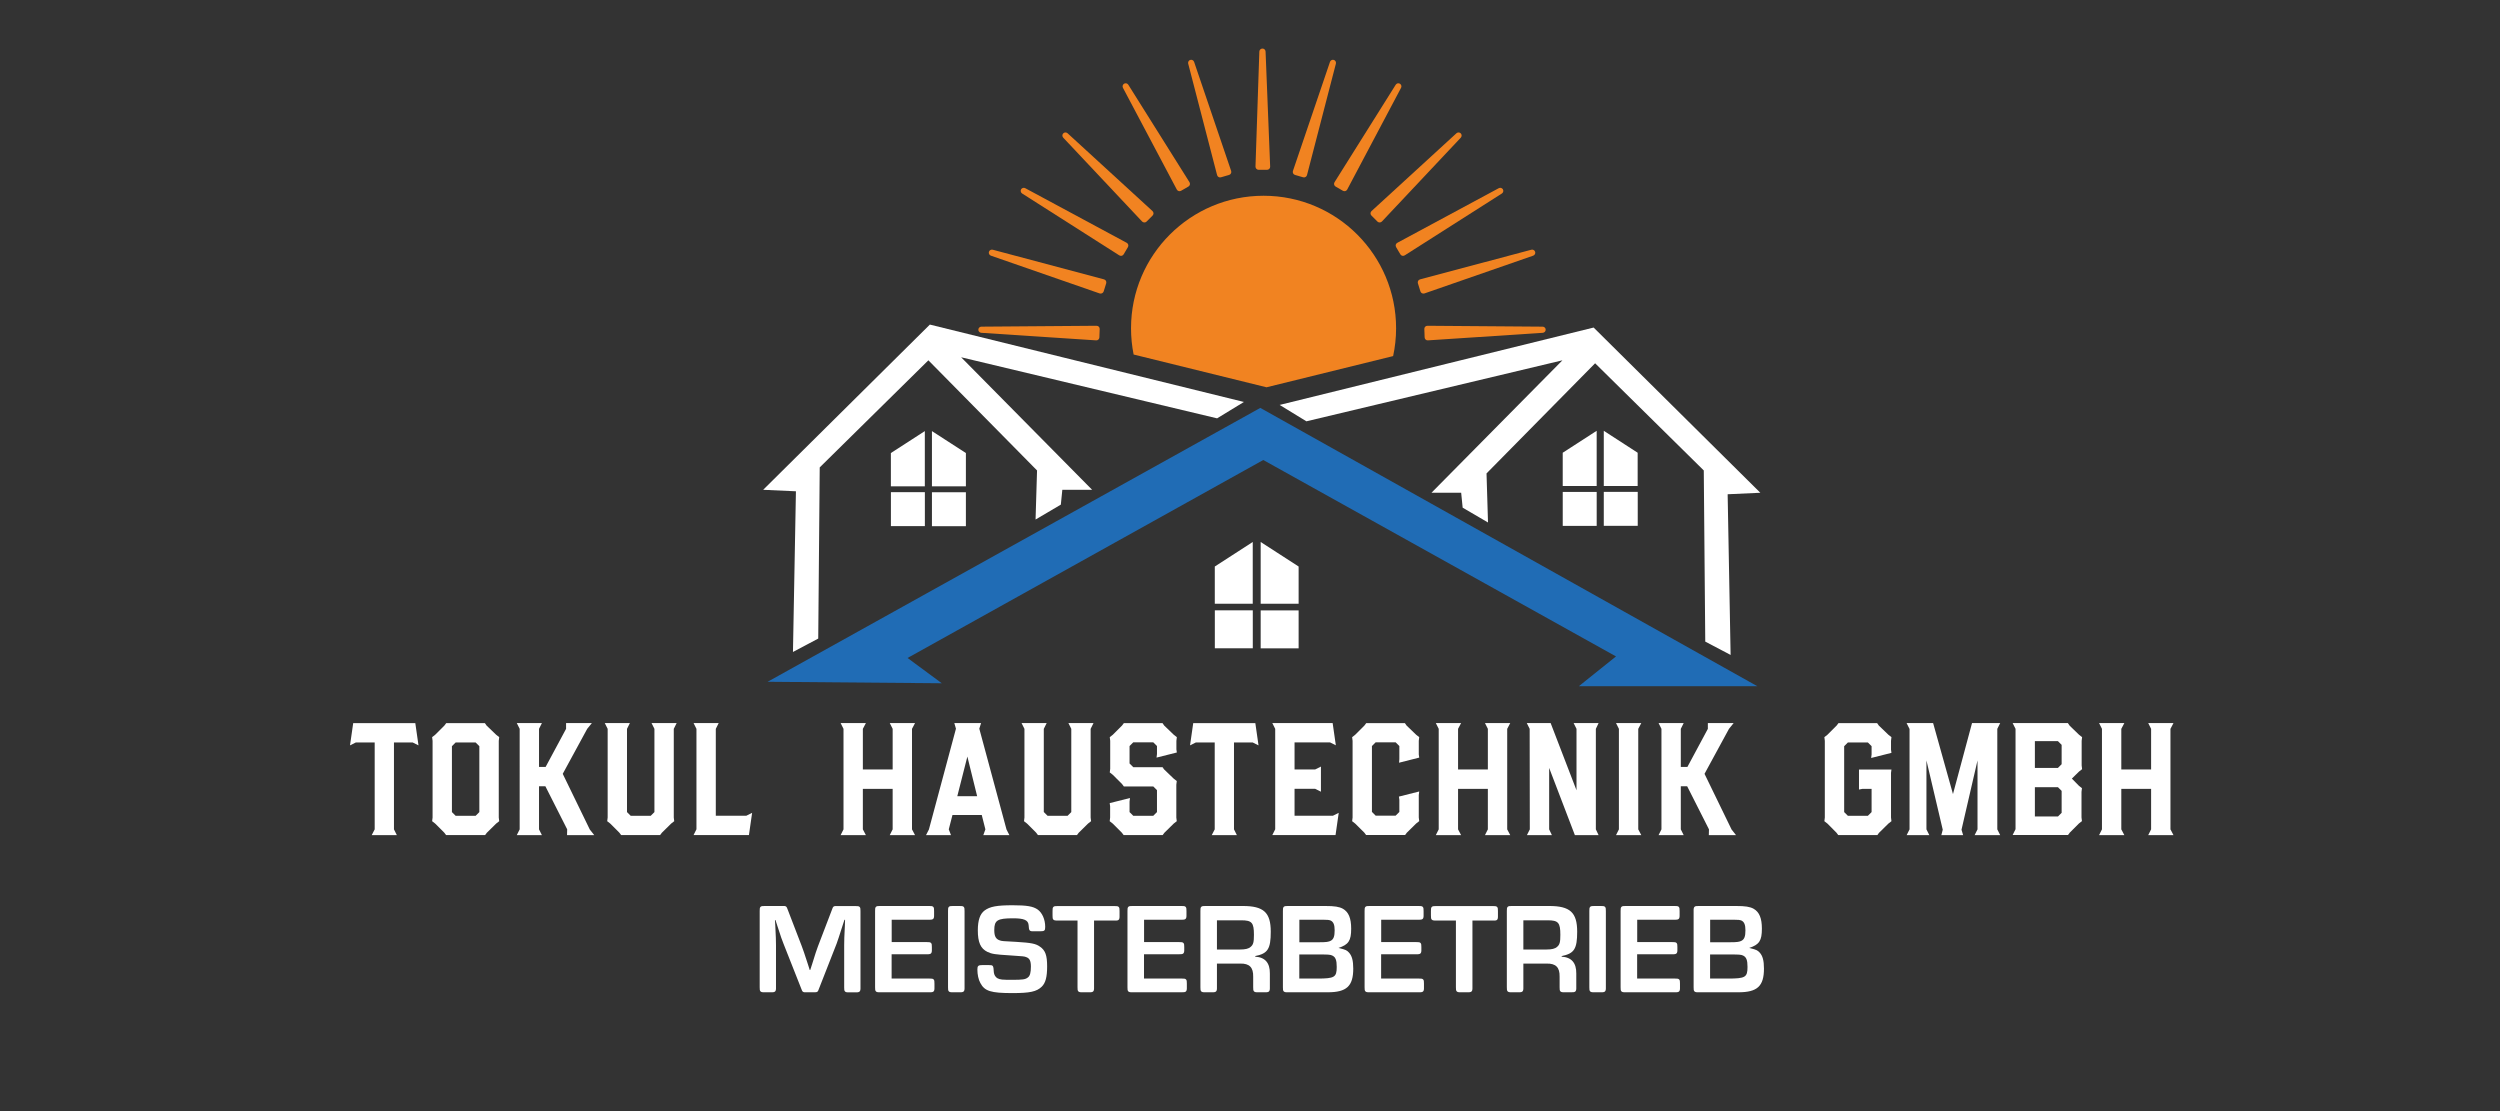 <svg xmlns="http://www.w3.org/2000/svg" xmlns:xlink="http://www.w3.org/1999/xlink" id="Layer_1" x="0px" y="0px" viewBox="0 0 337.28 149.89" style="enable-background:new 0 0 337.28 149.89;" xml:space="preserve"><rect x="0" y="0" width="337.28" height="149.89" fill="#333333" stroke="none"/> <style type="text/css"> .st0{fill:#206CB5;} .st1{fill:#FFFFFF;} .st2{fill:#F18321;} </style> <g> <g> <g> <polygon class="st0" points="122.44,88.77 170.43,62.06 218.02,88.56 213,92.58 237.09,92.58 170.03,55.03 103.56,91.98 127.06,92.18 "></polygon> <polygon class="st1" points="167.82,54.23 164.2,56.44 129.67,48.2 147.34,66.08 143.32,66.08 143.12,68.08 139.71,70.09 139.91,63.47 125.25,48.61 110.59,63.06 110.39,86.15 106.98,87.96 107.38,66.28 102.96,66.08 125.45,43.79 "></polygon> <polygon class="st1" points="172.64,54.63 176.25,56.84 210.79,48.61 193.12,66.48 197.13,66.48 197.33,68.49 200.75,70.49 200.55,63.87 215.2,49.01 229.86,63.47 230.06,86.56 233.48,88.36 233.08,66.68 237.49,66.48 215,44.19 "></polygon> <g> <rect x="170.08" y="82.35" class="st1" width="5.12" height="5.12"></rect> <polygon class="st1" points="170.08,81.45 175.2,81.45 175.2,76.43 170.08,73.12 "></polygon> <rect x="163.89" y="82.35" transform="matrix(-1 -3.303903e-11 3.303903e-11 -1 332.906 169.811)" class="st1" width="5.12" height="5.12"></rect> <polygon class="st1" points="169.01,81.45 163.89,81.45 163.89,76.43 169.01,73.12 "></polygon> </g> <g> <rect x="216.37" y="66.36" class="st1" width="4.58" height="4.58"></rect> <polygon class="st1" points="216.37,65.57 220.94,65.57 220.94,61.08 216.37,58.12 "></polygon> <rect x="210.83" y="66.36" transform="matrix(-1 -4.926960e-11 4.926960e-11 -1 426.242 137.308)" class="st1" width="4.58" height="4.58"></rect> <polygon class="st1" points="215.41,65.57 210.83,65.57 210.83,61.08 215.41,58.12 "></polygon> </g> <g> <rect x="125.73" y="66.41" class="st1" width="4.58" height="4.58"></rect> <polygon class="st1" points="125.73,65.61 130.31,65.61 130.31,61.12 125.73,58.16 "></polygon> <rect x="120.19" y="66.41" transform="matrix(-1 -2.662149e-11 2.662149e-11 -1 244.965 137.389)" class="st1" width="4.58" height="4.58"></rect> <polygon class="st1" points="124.77,65.61 120.19,65.61 120.19,61.12 124.77,58.16 "></polygon> </g> <g> <g> <g> <path class="st2" d="M187.95,48.04c0.26-1.21,0.4-2.46,0.4-3.75c0-9.87-8-17.88-17.88-17.88c-9.87,0-17.88,8-17.88,17.88 c0,1.21,0.12,2.4,0.35,3.54l17.93,4.42L187.95,48.04z"></path> </g> </g> </g> </g> </g> <path class="st2" d="M169.8,22.91h1.14c0.24,0,0.43-0.2,0.42-0.43l-0.62-15.53c-0.01-0.22-0.19-0.4-0.42-0.4l0,0 c-0.22,0-0.41,0.18-0.42,0.4l-0.52,15.53C169.38,22.71,169.57,22.91,169.8,22.91z"></path> <path class="st2" d="M164.72,23.92l1.1-0.32c0.23-0.07,0.35-0.31,0.28-0.53l-5-14.72c-0.07-0.21-0.3-0.33-0.51-0.27h0 c-0.22,0.06-0.34,0.29-0.29,0.5l3.9,15.04C164.26,23.85,164.49,23.99,164.72,23.92z"></path> <path class="st2" d="M159.34,25.74l0.99-0.57c0.21-0.12,0.27-0.38,0.15-0.58l-8.26-13.16c-0.12-0.19-0.37-0.25-0.56-0.14l0,0 c-0.19,0.11-0.27,0.36-0.16,0.56l7.27,13.73C158.88,25.78,159.14,25.86,159.34,25.74z"></path> <path class="st2" d="M154.69,29.89l0.81-0.81c0.17-0.17,0.16-0.44-0.01-0.6l-11.46-10.5c-0.16-0.15-0.42-0.15-0.58,0.01l0,0 c-0.16,0.16-0.16,0.42-0.01,0.58l10.65,11.32C154.26,30.05,154.53,30.06,154.69,29.89z"></path> <path class="st2" d="M151.59,34.32l0.58-0.98c0.12-0.2,0.05-0.47-0.16-0.58l-13.69-7.37c-0.2-0.11-0.44-0.04-0.56,0.15l0,0 c-0.11,0.19-0.05,0.44,0.13,0.56l13.11,8.35C151.21,34.58,151.47,34.52,151.59,34.32z"></path> <path class="st2" d="M148.9,39.31l0.34-1.09c0.07-0.23-0.06-0.46-0.29-0.53l-15.02-4c-0.22-0.06-0.44,0.07-0.51,0.28l0,0 c-0.07,0.21,0.05,0.44,0.26,0.52l14.68,5.1C148.58,39.66,148.83,39.54,148.9,39.31z"></path> <path class="st2" d="M148.32,45.52l0.04-1.14c0.01-0.24-0.18-0.43-0.42-0.43l-15.54,0.12c-0.22,0-0.41,0.18-0.41,0.4l0,0 c-0.01,0.22,0.16,0.41,0.39,0.43l15.51,1.02C148.11,45.94,148.31,45.75,148.32,45.52z"></path> <g> <path class="st2" d="M175.81,23.92l-1.1-0.32c-0.23-0.07-0.35-0.31-0.28-0.53l5-14.72c0.07-0.21,0.3-0.33,0.51-0.27l0,0 c0.22,0.06,0.34,0.29,0.29,0.5l-3.9,15.04C176.27,23.85,176.03,23.99,175.81,23.92z"></path> <path class="st2" d="M181.18,25.74l-0.99-0.57c-0.21-0.12-0.27-0.38-0.15-0.58l8.26-13.16c0.12-0.19,0.37-0.25,0.56-0.14l0,0 c0.19,0.11,0.27,0.36,0.16,0.56l-7.27,13.73C181.65,25.78,181.38,25.86,181.18,25.74z"></path> <path class="st2" d="M185.83,29.89l-0.81-0.81c-0.17-0.17-0.16-0.44,0.01-0.6l11.46-10.5c0.16-0.15,0.42-0.15,0.58,0.01l0,0 c0.16,0.16,0.16,0.42,0.01,0.58l-10.65,11.32C186.27,30.05,186,30.06,185.83,29.89z"></path> <path class="st2" d="M188.93,34.32l-0.58-0.98c-0.12-0.2-0.05-0.47,0.16-0.58l13.69-7.37c0.2-0.11,0.44-0.04,0.56,0.15l0,0 c0.11,0.19,0.05,0.44-0.13,0.56l-13.11,8.35C189.32,34.58,189.05,34.52,188.93,34.32z"></path> <path class="st2" d="M191.63,39.31l-0.34-1.09c-0.07-0.23,0.06-0.46,0.29-0.53l15.02-4c0.22-0.06,0.44,0.07,0.51,0.28l0,0 c0.07,0.21-0.05,0.44-0.26,0.52l-14.68,5.1C191.94,39.66,191.7,39.54,191.63,39.31z"></path> <path class="st2" d="M192.2,45.52l-0.04-1.14c-0.01-0.24,0.18-0.43,0.42-0.43l15.54,0.12c0.22,0,0.41,0.18,0.41,0.4l0,0 c0.01,0.22-0.16,0.41-0.39,0.43l-15.51,1.02C192.41,45.94,192.21,45.75,192.2,45.52z"></path> </g> </g> <g> <path class="st1" d="M50.55,111.89v-11.72H48l-0.78,0.39l0.43-3h8.38l0.43,3l-0.78-0.39h-2.53v11.72l0.39,0.78h-3.39L50.55,111.89z "></path> <path class="st1" d="M66.94,111.11l-1.27,1.25l-0.22,0.3h-5.27l-0.24-0.32l-1.23-1.23l-0.41-0.32l0.06-0.5V99.95l-0.06-0.5 l0.41-0.32l1.25-1.25l0.24-0.32h5.22l0.22,0.32l1.3,1.25l0.41,0.32l-0.06,0.5v10.34l0.06,0.5L66.94,111.11z M61.47,100.17l-0.5,0.5 v8.89l0.5,0.5h2.7l0.5-0.5v-8.89l-0.5-0.5H61.47z"></path> <path class="st1" d="M75.92,104.4l3.65,7.51l0.6,0.76H76.5l0.02-0.78l-2.94-5.81h-0.86v5.81l0.39,0.78h-3.39l0.39-0.78V98.33 l-0.39-0.78h3.39l-0.39,0.78v5.14h0.89l2.76-5.14v-0.78h3.48l-0.63,0.78L75.92,104.4z"></path> <path class="st1" d="M84.59,109.56l0.5,0.5h2.7l0.5-0.5V98.33l-0.39-0.78h3.39l-0.39,0.78v11.96l0.06,0.5l-0.41,0.32l-1.27,1.25 l-0.22,0.3H83.8l-0.24-0.32l-1.23-1.23l-0.41-0.32l0.06-0.5V98.33l-0.39-0.78h3.39l-0.39,0.78V109.56z"></path> <path class="st1" d="M96.57,110.05h4.12l0.78-0.39l-0.43,3h-7.47l0.39-0.78V98.33l-0.39-0.78h3.39l-0.39,0.78V110.05z"></path> <path class="st1" d="M123.04,111.89l0.41,0.78h-3.41l0.39-0.78v-5.46h-4.02v5.46l0.41,0.78h-3.41l0.39-0.78V98.33l-0.39-0.78h3.41 l-0.41,0.78v5.48h4.02v-5.48l-0.39-0.78h3.41l-0.41,0.78V111.89z"></path> <path class="st1" d="M132.45,109.95h-3.95l-0.5,1.94l0.3,0.78h-3.37l0.39-0.76l3.65-13.6l-0.22-0.76h3.61l-0.24,0.76l3.67,13.6 l0.39,0.76h-3.52l0.28-0.78L132.45,109.95z M129.15,107.42h2.68l-1.32-5.35L129.15,107.42z"></path> <path class="st1" d="M140.83,109.56l0.5,0.5h2.7l0.5-0.5V98.33l-0.39-0.78h3.39l-0.39,0.78v11.96l0.06,0.5l-0.41,0.32l-1.27,1.25 l-0.22,0.3h-5.27l-0.24-0.32l-1.23-1.23l-0.41-0.32l0.06-0.5V98.33l-0.39-0.78h3.39l-0.39,0.78V109.56z"></path> <path class="st1" d="M150.13,104.53l-0.41-0.32l0.06-0.5v-3.76l-0.06-0.5l0.41-0.32l1.25-1.25l0.24-0.32h5.22l0.22,0.32l1.3,1.25 l0.41,0.32l-0.06,0.5v1.14l0.06,0.43l-2.74,0.69l0.06-0.48v-1.08l-0.5-0.5h-2.7l-0.5,0.5V103l0.5,0.5h3.86l0.3,0.3l1.3,1.25 l0.41,0.32l-0.06,0.5v4.42l0.06,0.5l-0.41,0.32l-1.27,1.25l-0.22,0.3h-5.27l-0.24-0.32l-1.23-1.23l-0.41-0.32l0.06-0.5v-1.51 l-0.06-0.43l2.74-0.69l-0.06,0.48v1.42l0.5,0.5h2.7l0.5-0.5v-2.96l-0.5-0.5h-3.97l-0.24-0.32L150.13,104.53z M156.84,103.49 l0.22,0.3l-0.3-0.3H156.84z"></path> <path class="st1" d="M163.88,111.89v-11.72h-2.55l-0.78,0.39l0.43-3h8.38l0.43,3l-0.78-0.39h-2.53v11.72l0.39,0.78h-3.39 L163.88,111.89z"></path> <path class="st1" d="M172.04,98.33l-0.39-0.78h8.14l0.43,3l-0.78-0.39h-4.79v3.65h2.78l0.78-0.39v3.39l-0.78-0.39h-2.78v3.63h5.18 l0.78-0.39l-0.43,3h-8.53l0.39-0.78V98.33z"></path> <path class="st1" d="M182.83,111.11l-0.41-0.32l0.06-0.5V99.95l-0.06-0.5l0.41-0.32l1.25-1.25l0.24-0.32h5.22l0.22,0.32l1.3,1.25 l0.41,0.32l-0.06,0.5v1.83l0.06,0.43l-2.72,0.69l0.04-0.48v-1.77l-0.5-0.5h-2.7l-0.5,0.5v8.89l0.5,0.5h2.7l0.5-0.5v-1.64 l-0.06-0.43l2.74-0.69l-0.06,0.48v3.02l0.06,0.5l-0.41,0.32l-1.27,1.25l-0.22,0.3h-5.27l-0.24-0.32L182.83,111.11z"></path> <path class="st1" d="M203.34,111.89l0.41,0.78h-3.41l0.39-0.78v-5.46h-4.02v5.46l0.41,0.78h-3.41l0.39-0.78V98.33l-0.39-0.78h3.41 l-0.41,0.78v5.48h4.02v-5.48l-0.39-0.78h3.41l-0.41,0.78V111.89z"></path> <path class="st1" d="M212.69,106.62v-8.29l-0.39-0.78h3.37l-0.37,0.78v13.56l0.37,0.78h-3.2L209,103.6v8.29l0.37,0.78H206 l0.39-0.78l-0.02-13.56l-0.39-0.78h3.22L212.69,106.62z"></path> <path class="st1" d="M218.41,111.89V98.33l-0.39-0.78h3.41l-0.41,0.78v13.56l0.41,0.78h-3.41L218.41,111.89z"></path> <path class="st1" d="M229.96,104.4l3.65,7.51l0.6,0.76h-3.67l0.02-0.78l-2.94-5.81h-0.86v5.81l0.39,0.78h-3.39l0.39-0.78V98.33 l-0.39-0.78h3.39l-0.39,0.78v5.14h0.89l2.76-5.14v-0.78h3.48l-0.63,0.78L229.96,104.4z"></path> <path class="st1" d="M246.54,111.11l-0.41-0.32l0.06-0.5V99.95l-0.06-0.5l0.41-0.32l1.25-1.25l0.24-0.32h5.22l0.22,0.32l1.3,1.25 l0.41,0.32l-0.06,0.5v1.19l0.06,0.43l-2.74,0.69l0.06-0.47v-1.12l-0.5-0.5h-2.7l-0.5,0.5v8.89l0.5,0.5h2.7l0.5-0.5v-3.13h-1.25 l-0.45,0.09v-2.7h4.38l-0.06,0.45v6.02l0.06,0.5l-0.41,0.32l-1.27,1.25l-0.22,0.3H248l-0.24-0.32L246.54,111.11z"></path> <path class="st1" d="M257.61,98.33l-0.39-0.78h3.58l2.68,9.58l2.57-9.58h3.8l-0.39,0.78v13.56l0.39,0.78h-3.45l0.39-0.78v-9.3 l-2.16,9.35l0.22,0.73h-2.94l0.19-0.73l-2.2-9.35v9.3l0.39,0.78h-3.06l0.39-0.78V98.33z"></path> <path class="st1" d="M271.92,98.33l-0.39-0.78h7.45l0.24,0.35l1.27,1.23l0.41,0.32l-0.06,0.5v3.32l0.06,0.5l-0.41,0.32l-0.97,0.95 l0.97,0.99l0.39,0.3l-0.06,0.5v3.45l0.06,0.5l-0.41,0.32l-1.23,1.23l-0.24,0.32h-7.47l0.39-0.78V98.33z M274.53,100v3.6h3.11 l0.5-0.5v-2.61l-0.5-0.5H274.53z M277.64,110.16l0.5-0.5v-2.96l-0.5-0.5h-3.11v3.95H277.64z"></path> <path class="st1" d="M292.82,111.89l0.41,0.78h-3.41l0.39-0.78v-5.46h-4.02v5.46l0.41,0.78h-3.41l0.39-0.78V98.33l-0.39-0.78h3.41 l-0.41,0.78v5.48h4.02v-5.48l-0.39-0.78h3.41l-0.41,0.78V111.89z"></path> </g> <g> <path class="st1" d="M113.93,124.08l-0.26,0.8c-0.49,1.52-0.61,1.92-0.8,2.43l-2.37,6.05c-0.17,0.49-0.21,0.52-0.75,0.51h-0.91 c-0.52,0.02-0.58-0.02-0.75-0.51l-2.37-6c-0.23-0.56-0.35-0.92-0.84-2.43l-0.26-0.8h-0.07l0.05,0.84c0.07,1.47,0.09,1.83,0.09,2.55 v5.67c0.02,0.58-0.1,0.7-0.68,0.68h-0.84c-0.58,0.02-0.7-0.1-0.68-0.68v-10.28c-0.02-0.58,0.1-0.7,0.68-0.68h2.36 c0.52-0.02,0.58,0.02,0.75,0.51l1.88,4.89c0.21,0.54,0.33,0.92,0.82,2.41l0.26,0.82h0.07l0.26-0.8c0.45-1.47,0.59-1.87,0.79-2.41 l1.87-4.89c0.17-0.51,0.23-0.54,0.75-0.52h2.43c0.58-0.02,0.7,0.1,0.68,0.68v10.28c0.02,0.58-0.1,0.7-0.68,0.68h-0.84 c-0.58,0.02-0.7-0.1-0.68-0.68v-5.67c0-0.84,0.02-1.06,0.09-2.58l0.03-0.86H113.93z"></path> <path class="st1" d="M120.29,127.1h4.75c0.58-0.02,0.7,0.1,0.68,0.68v0.28c0.02,0.58-0.1,0.7-0.68,0.68h-4.75v3.28h5.1 c0.58-0.02,0.7,0.1,0.68,0.68v0.49c0.02,0.58-0.1,0.7-0.68,0.68h-6.65c-0.58,0.02-0.7-0.1-0.68-0.68v-10.28 c-0.02-0.58,0.1-0.7,0.68-0.68h6.6c0.58-0.02,0.7,0.1,0.68,0.68v0.49c0.02,0.58-0.1,0.7-0.68,0.68h-5.04V127.1z"></path> <path class="st1" d="M130.13,133.19c0.02,0.58-0.1,0.7-0.68,0.68h-0.87c-0.58,0.02-0.7-0.1-0.68-0.68v-10.28 c-0.02-0.58,0.1-0.7,0.68-0.68h0.87c0.58-0.02,0.7,0.1,0.68,0.68V133.19z"></path> <path class="st1" d="M139.5,125.64c-0.63,0.02-0.68-0.05-0.73-0.86c-0.07-0.65-0.63-0.89-2.08-0.89c-2.13,0-2.55,0.26-2.55,1.59 c0,0.84,0.21,1.22,0.77,1.4c0.3,0.09,0.3,0.09,2.22,0.19c1.99,0.12,2.62,0.24,3.18,0.65c0.72,0.49,0.96,1.17,0.96,2.65 c0,1.45-0.21,2.23-0.72,2.74c-0.7,0.68-1.61,0.87-3.96,0.87c-2.91,0-3.75-0.26-4.33-1.36c-0.26-0.47-0.4-1.15-0.4-1.83 c0-0.49,0.12-0.59,0.7-0.59h0.8c0.65,0,0.66,0.03,0.72,0.98c0.03,0.33,0.23,0.66,0.49,0.8c0.38,0.19,0.61,0.21,2.01,0.21 c1.38,0,1.75-0.05,2.08-0.31c0.3-0.21,0.42-0.66,0.42-1.47c0-0.77-0.17-1.13-0.65-1.29c-0.28-0.1-0.28-0.1-2.22-0.23 c-1.99-0.12-2.41-0.19-3-0.47c-0.92-0.45-1.29-1.29-1.29-2.9c0-1.38,0.3-2.23,0.92-2.69c0.72-0.52,1.62-0.7,3.77-0.7 c1.92,0,2.76,0.14,3.39,0.58c0.61,0.44,1.01,1.34,1.01,2.34c0,0.51-0.1,0.59-0.7,0.59H139.5z"></path> <path class="st1" d="M147.6,133.19c0.02,0.58-0.1,0.7-0.68,0.68h-0.87c-0.58,0.02-0.7-0.1-0.68-0.68v-9h-2.69 c-0.58,0.02-0.7-0.11-0.68-0.68v-0.59c-0.02-0.58,0.1-0.7,0.68-0.68h7.68c0.58-0.02,0.7,0.1,0.68,0.68v0.61 c0.02,0.58-0.11,0.7-0.68,0.66h-2.76V133.19z"></path> <path class="st1" d="M154.34,127.1h4.75c0.58-0.02,0.7,0.1,0.68,0.68v0.28c0.02,0.58-0.11,0.7-0.68,0.68h-4.75v3.28h5.1 c0.58-0.02,0.7,0.1,0.68,0.68v0.49c0.02,0.58-0.11,0.7-0.68,0.68h-6.65c-0.58,0.02-0.7-0.1-0.68-0.68v-10.28 c-0.02-0.58,0.1-0.7,0.68-0.68h6.6c0.58-0.02,0.7,0.1,0.68,0.68v0.49c0.02,0.58-0.1,0.7-0.68,0.68h-5.04V127.1z"></path> <path class="st1" d="M169.35,129.07c1.33,0.07,1.99,0.85,1.97,2.27v1.85c0.02,0.58-0.1,0.7-0.68,0.68h-0.89 c-0.58,0.02-0.7-0.1-0.68-0.68v-1.41c0.03-1.27-0.51-1.81-1.75-1.78h-3.14v3.19c0.02,0.58-0.1,0.7-0.68,0.68h-0.87 c-0.58,0.02-0.7-0.1-0.68-0.68v-10.28c-0.02-0.58,0.1-0.7,0.68-0.68h5.04c2.81,0,3.77,0.87,3.77,3.47c0,2.32-0.4,2.95-2.09,3.28 V129.07z M167.31,128.1c0.7,0,1.15-0.11,1.41-0.35c0.37-0.3,0.45-0.65,0.45-1.64c0-1.64-0.28-1.95-1.71-1.95h-3.28v3.94H167.31z"></path> <path class="st1" d="M178.81,122.23c1.24,0,1.87,0.1,2.36,0.37c0.77,0.44,1.12,1.27,1.12,2.69c0,1.62-0.35,2.15-1.71,2.6 c0.09,0.02,0.17,0.05,0.21,0.05c0.77,0.19,0.93,0.28,1.19,0.56c0.42,0.45,0.59,1.1,0.59,2.18c0,2.36-0.89,3.19-3.44,3.19h-5.37 c-0.58,0.02-0.7-0.1-0.68-0.68v-10.28c-0.02-0.58,0.1-0.7,0.68-0.68H178.81z M178,127.12c0.94,0,1.27-0.05,1.55-0.21 c0.37-0.21,0.51-0.59,0.51-1.4c0-0.75-0.16-1.12-0.52-1.31c-0.21-0.09-0.45-0.12-1.08-0.12h-3.16v3.04H178z M177.72,132.02 c2.32,0,2.62-0.17,2.62-1.57c0-0.93-0.16-1.33-0.61-1.54c-0.26-0.12-0.54-0.14-1.61-0.14h-2.83v3.25H177.72z"></path> <path class="st1" d="M186.33,127.1h4.75c0.58-0.02,0.7,0.1,0.68,0.68v0.28c0.02,0.58-0.1,0.7-0.68,0.68h-4.75v3.28h5.1 c0.58-0.02,0.7,0.1,0.68,0.68v0.49c0.02,0.58-0.1,0.7-0.68,0.68h-6.65c-0.58,0.02-0.7-0.1-0.68-0.68v-10.28 c-0.02-0.58,0.1-0.7,0.68-0.68h6.6c0.58-0.02,0.7,0.1,0.68,0.68v0.49c0.02,0.58-0.1,0.7-0.68,0.68h-5.04V127.1z"></path> <path class="st1" d="M198.65,133.19c0.02,0.58-0.1,0.7-0.68,0.68h-0.87c-0.58,0.02-0.7-0.1-0.68-0.68v-9h-2.69 c-0.58,0.02-0.7-0.11-0.68-0.68v-0.59c-0.02-0.58,0.1-0.7,0.68-0.68h7.68c0.58-0.02,0.7,0.1,0.68,0.68v0.61 c0.02,0.58-0.1,0.7-0.68,0.66h-2.76V133.19z"></path> <path class="st1" d="M210.69,129.07c1.33,0.07,1.99,0.85,1.97,2.27v1.85c0.02,0.58-0.11,0.7-0.68,0.68h-0.89 c-0.58,0.02-0.7-0.1-0.68-0.68v-1.41c0.03-1.27-0.51-1.81-1.75-1.78h-3.14v3.19c0.02,0.58-0.1,0.7-0.68,0.68h-0.87 c-0.58,0.02-0.7-0.1-0.68-0.68v-10.28c-0.02-0.58,0.1-0.7,0.68-0.68h5.04c2.81,0,3.77,0.87,3.77,3.47c0,2.32-0.4,2.95-2.09,3.28 V129.07z M208.65,128.1c0.7,0,1.15-0.11,1.41-0.35c0.37-0.3,0.45-0.65,0.45-1.64c0-1.64-0.28-1.95-1.71-1.95h-3.28v3.94H208.65z"></path> <path class="st1" d="M216.65,133.19c0.02,0.58-0.1,0.7-0.68,0.68h-0.87c-0.58,0.02-0.7-0.1-0.68-0.68v-10.28 c-0.02-0.58,0.1-0.7,0.68-0.68h0.87c0.58-0.02,0.7,0.1,0.68,0.68V133.19z"></path> <path class="st1" d="M220.87,127.1h4.75c0.58-0.02,0.7,0.1,0.68,0.68v0.28c0.02,0.58-0.1,0.7-0.68,0.68h-4.75v3.28h5.1 c0.58-0.02,0.7,0.1,0.68,0.68v0.49c0.02,0.58-0.1,0.7-0.68,0.68h-6.65c-0.58,0.02-0.7-0.1-0.68-0.68v-10.28 c-0.02-0.58,0.1-0.7,0.68-0.68h6.6c0.58-0.02,0.7,0.1,0.68,0.68v0.49c0.02,0.58-0.1,0.7-0.68,0.68h-5.04V127.1z"></path> <path class="st1" d="M234.22,122.23c1.24,0,1.87,0.1,2.36,0.37c0.77,0.44,1.12,1.27,1.12,2.69c0,1.62-0.35,2.15-1.71,2.6 c0.09,0.02,0.17,0.05,0.21,0.05c0.77,0.19,0.92,0.28,1.19,0.56c0.42,0.45,0.59,1.1,0.59,2.18c0,2.36-0.89,3.19-3.44,3.19h-5.37 c-0.58,0.02-0.7-0.1-0.68-0.68v-10.28c-0.02-0.58,0.11-0.7,0.68-0.68H234.22z M233.42,127.12c0.94,0,1.27-0.05,1.55-0.21 c0.37-0.21,0.51-0.59,0.51-1.4c0-0.75-0.16-1.12-0.52-1.31c-0.21-0.09-0.45-0.12-1.08-0.12h-3.16v3.04H233.42z M233.14,132.02 c2.32,0,2.62-0.17,2.62-1.57c0-0.93-0.16-1.33-0.61-1.54c-0.26-0.12-0.54-0.14-1.61-0.14h-2.83v3.25H233.14z"></path> </g> </svg>